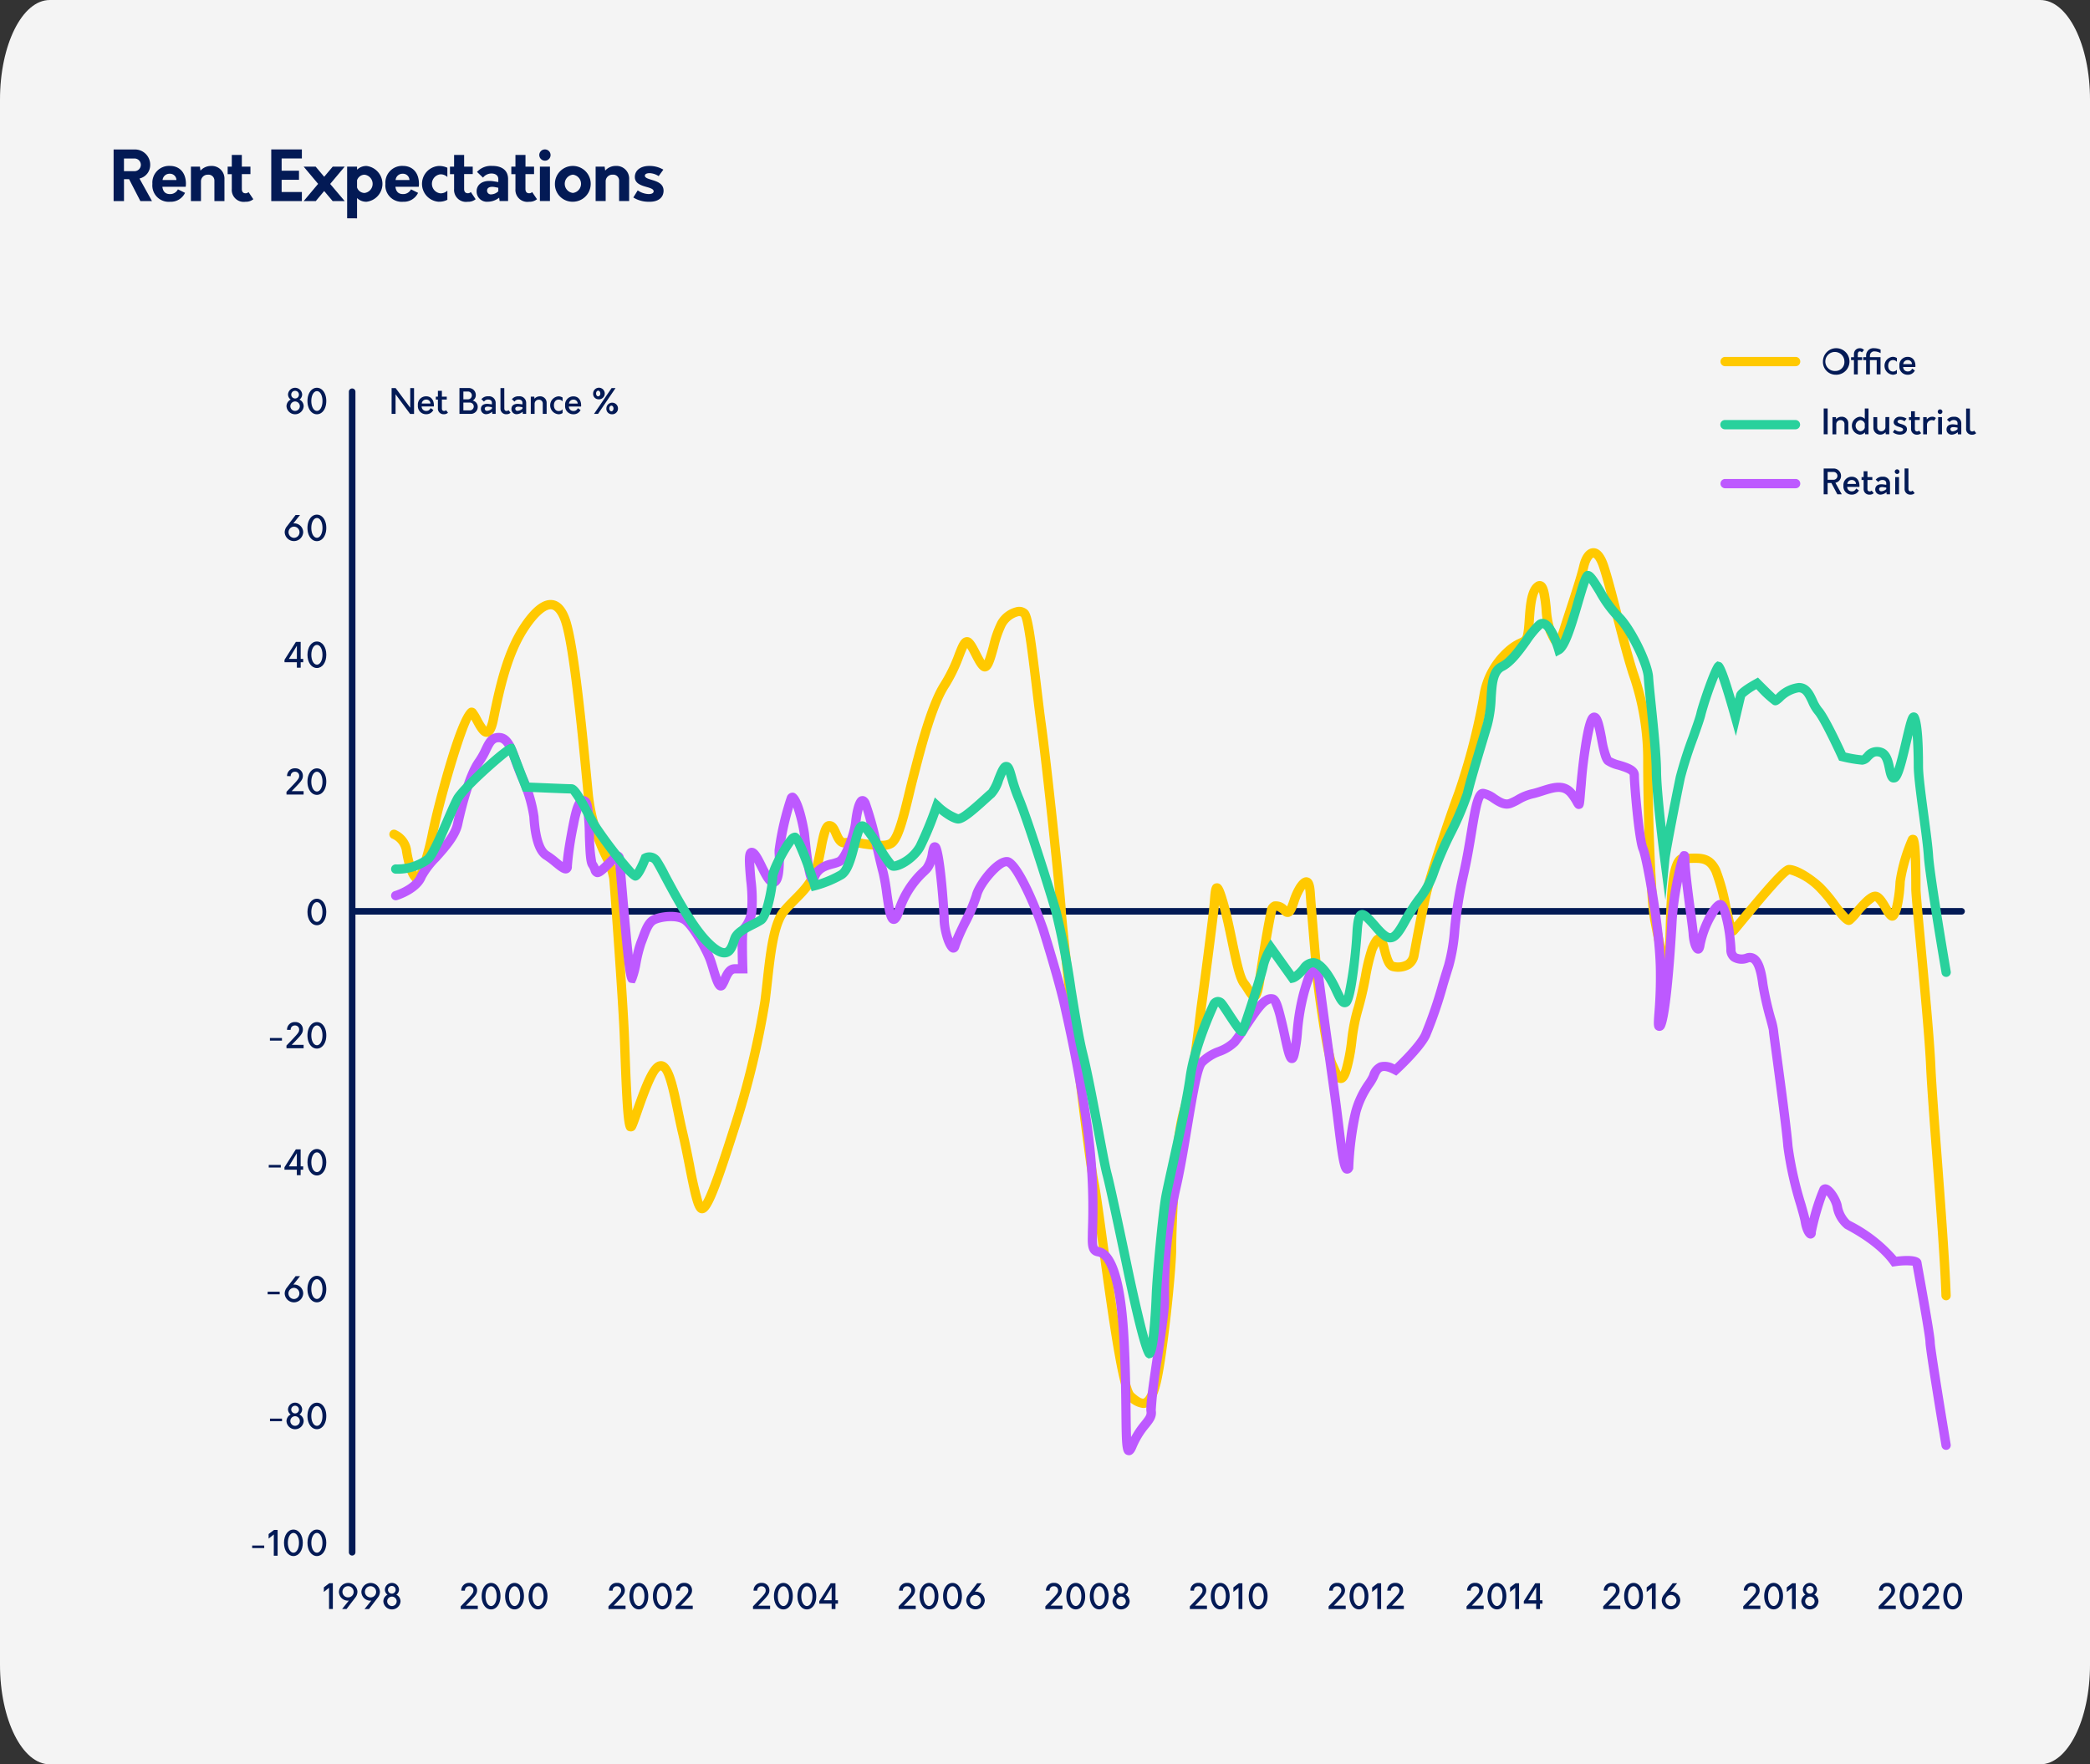 <svg xmlns="http://www.w3.org/2000/svg" width="343.153" height="289.677" viewBox="0 0 343.153 289.677">
  <rect x="0" y="0" width="343.153" height="289.677" fill="#333333" stroke="none"/>
  <g id="Group_687" data-name="Group 687" transform="translate(-290.997 -733)">
    <g id="Group_684" data-name="Group 684" transform="translate(290.997 733)">
      <path id="Path_1553" data-name="Path 1553" d="M8.179,0H334.974c4.517,0,8.18,7.323,8.18,16.356V273.321c0,9.033-3.662,16.356-8.18,16.356H8.179C3.662,289.677,0,282.354,0,273.321V16.356C0,7.323,3.662,0,8.179,0Z" transform="translate(0 0)" fill="#f4f4f4"/>
      <g id="Group_679" data-name="Group 679" transform="translate(18.647 24.536)">
        <path id="Path_1277" data-name="Path 1277" d="M374.81,480.464c1.378,0,2.26-.689,2.26-1.808s-.949-1.481-1.8-1.742c-.668-.215-1.267-.35-1.267-.735,0-.328.486-.452.962-.4a3.035,3.035,0,0,1,1.3.475l.769-1.062a4.477,4.477,0,0,0-2.318-.61c-1.424,0-2.362.734-2.362,1.818,0,1.063,1.039,1.38,1.91,1.629.634.181,1.177.339,1.177.724,0,.317-.4.476-.928.442a3.351,3.351,0,0,1-1.684-.6l-.724,1.164a4.709,4.709,0,0,0,2.7.7m-5.6-5.877a2.291,2.291,0,0,0-1.72.768l-.09-.655h-1.479v5.651h1.649v-3.278a1.1,1.1,0,0,1,1.154-1.051.958.958,0,0,1,1.052.961v3.369h1.649v-3.572a2.075,2.075,0,0,0-2.214-2.192m-7.024,4.432a1.51,1.51,0,0,1,0-3,1.51,1.51,0,0,1,0,3m0,1.445a2.939,2.939,0,1,0-2.95-2.939,2.886,2.886,0,0,0,2.95,2.939m-5.415-.113h1.649V474.7h-1.649Zm.824-6.625a.926.926,0,1,0-.926-.926.94.94,0,0,0,.926.926m-2.1,5.145a.632.632,0,0,1-.509.2c-.35,0-.588-.227-.588-.69v-2.454h1.413V474.7H354.4v-1.922h-1.649V474.7h-.678v1.231h.678v2.443A1.963,1.963,0,0,0,355,480.464a1.919,1.919,0,0,0,1.289-.418Zm-7.4-.227c0-.384.294-.781,1.391-.566l.453.091v.577a1.735,1.735,0,0,1-1.155.509.618.618,0,0,1-.69-.612m.883-4.057a3.081,3.081,0,0,0-2.532.982l.983.938a1.758,1.758,0,0,1,1.391-.678c.566,0,1.121.26,1.121.915v.486l-.8-.124c-1.82-.283-2.758.577-2.758,1.628a1.683,1.683,0,0,0,1.83,1.73,3.02,3.02,0,0,0,1.866-.666l.079.553h1.39v-3.6c0-1.5-1.084-2.168-2.565-2.168m-3.555,4.284a.632.632,0,0,1-.509.2c-.35,0-.588-.227-.588-.69v-2.454h1.413V474.7h-1.413v-1.922h-1.649V474.7H342v1.231h.678v2.443a1.963,1.963,0,0,0,2.248,2.091,1.919,1.919,0,0,0,1.289-.418Zm-5.25,1.593a2.8,2.8,0,0,0,1.4-.317v-1.5a1.575,1.575,0,0,1-1.142.442,1.571,1.571,0,0,1,0-3.122,1.6,1.6,0,0,1,1.142.441V474.88a3.171,3.171,0,0,0-1.4-.293,2.944,2.944,0,0,0,0,5.877m-5.935-4.6a1.056,1.056,0,0,1,1.108,1.03h-2.272a1.131,1.131,0,0,1,1.164-1.03m2.668,1.651c0-1.787-1.006-2.939-2.645-2.939a2.745,2.745,0,0,0-2.859,2.95,2.688,2.688,0,0,0,2.915,2.939A2.581,2.581,0,0,0,336.764,479l-1.164-.577a1.427,1.427,0,0,1-1.311.782c-.78,0-1.153-.453-1.244-1.2h3.832a3.63,3.63,0,0,0,.034-.485m-8.945,1.5a1.3,1.3,0,0,1-1.222-.905v-1.177a1.314,1.314,0,0,1,1.222-.916,1.51,1.51,0,0,1,0,3m.328-4.432a2.158,2.158,0,0,0-1.55.61v-.5h-1.626v8.477l1.626.011v-3.334a2.162,2.162,0,0,0,1.55.61,2.958,2.958,0,0,0,0-5.877m-3.578.113H322.75l-1.4,1.661-1.4-1.661H317.98l2.373,2.825-2.373,2.826h1.99l1.378-1.651,1.391,1.651h1.978l-2.385-2.814Zm-7.03-1.347v-1.479h-5.029v8.477h5.029v-1.491h-3.324v-2h2.849v-1.491h-2.849v-2.014Zm-8.761,5.518a.632.632,0,0,1-.509.2c-.35,0-.588-.227-.588-.69v-2.454h1.413V474.7h-1.413v-1.922h-1.649V474.7H305.5v1.231h.678v2.443a1.963,1.963,0,0,0,2.248,2.091,1.919,1.919,0,0,0,1.289-.418Zm-6.169-4.284a2.291,2.291,0,0,0-1.719.768l-.09-.655h-1.479v5.651h1.649v-3.278a1.1,1.1,0,0,1,1.154-1.051.959.959,0,0,1,1.052.961v3.369h1.649v-3.572a2.075,2.075,0,0,0-2.215-2.192m-6.777,1.276a1.056,1.056,0,0,1,1.108,1.03h-2.272a1.131,1.131,0,0,1,1.164-1.03m2.668,1.651c0-1.787-1.006-2.939-2.645-2.939a2.745,2.745,0,0,0-2.859,2.95,2.688,2.688,0,0,0,2.915,2.939A2.581,2.581,0,0,0,298.5,479l-1.164-.577a1.427,1.427,0,0,1-1.311.782c-.78,0-1.153-.453-1.244-1.2h3.832a3.635,3.635,0,0,0,.034-.485m-8.442-2.079h-1.73v-2.082h1.73a1.041,1.041,0,0,1,0,2.082m.815,1.208a2.27,2.27,0,0,0,1.762-2.238,2.5,2.5,0,0,0-2.508-2.531h-3.5v8.477h1.705v-3.6h.837l1.855,3.6h1.909Z" transform="translate(-286.768 -471.874)" fill="#031a55"/>
        <path id="Path_1278" data-name="Path 1278" d="M326.927,524.13c-.526,0-.922-.69-.922-1.622s.4-1.623.922-1.623.91.69.91,1.623-.39,1.622-.91,1.622m-.006.553c.893,0,1.542-.915,1.542-2.175s-.649-2.176-1.542-2.176-1.549.916-1.549,2.176.649,2.175,1.549,2.175m-3.584-.553a.781.781,0,0,1-.775-.8.778.778,0,0,1,1.555,0,.782.782,0,0,1-.78.8m.006-3.3a.631.631,0,1,1-.634.628.62.62,0,0,1,.634-.628m.718,1.437a1.033,1.033,0,0,0,.44-.853,1.164,1.164,0,0,0-2.322,0,1.033,1.033,0,0,0,.44.853,1.233,1.233,0,0,0-.689,1.108,1.414,1.414,0,0,0,2.82,0,1.231,1.231,0,0,0-.689-1.108" transform="translate(-293.537 -481.202)" fill="#031a55"/>
        <path id="Path_1279" data-name="Path 1279" d="M326.854,549.924c-.526,0-.921-.69-.921-1.622s.4-1.622.921-1.622.911.69.911,1.622-.39,1.622-.911,1.622m-.006.554c.894,0,1.543-.916,1.543-2.176s-.649-2.176-1.543-2.176-1.548.916-1.548,2.176.649,2.176,1.548,2.176m-3.736-.543a.92.92,0,0,1-.074-1.837.919.919,0,0,1,.074,1.837m1.487-.961a1.467,1.467,0,0,0-1.39-1.413c-.074,0-.159,0-.227.006l1.1-1.385h-.729l-1.437,1.882a1.544,1.544,0,0,0-.355.989,1.522,1.522,0,0,0,3.04-.079" transform="translate(-293.465 -486.167)" fill="#031a55"/>
        <path id="Path_1280" data-name="Path 1280" d="M326.848,575.72c-.526,0-.921-.69-.921-1.622s.4-1.623.921-1.623.911.689.911,1.623-.39,1.622-.911,1.622m-.006.553c.894,0,1.543-.915,1.543-2.175s-.649-2.177-1.543-2.177-1.548.916-1.548,2.177.649,2.175,1.548,2.175m-4.595-1.5,1.306-2.154v2.154Zm2.345,0h-.413v-2.792h-.785l-1.871,2.945v.4h2.029v.892h.627v-.892h.413Z" transform="translate(-293.458 -491.132)" fill="#031a55"/>
        <path id="Path_1281" data-name="Path 1281" d="M326.926,601.513c-.526,0-.921-.69-.921-1.623s.4-1.622.921-1.622.911.69.911,1.622-.39,1.623-.911,1.623m-.006.553c.894,0,1.543-.915,1.543-2.176s-.649-2.175-1.543-2.175-1.548.915-1.548,2.175.649,2.176,1.548,2.176m-4.99-.057h2.808v-.553h-1.961c1.521-1.561,1.86-1.889,1.843-2.567a1.2,1.2,0,0,0-1.265-1.181,1.246,1.246,0,0,0-1.334,1.277l.6.006a.665.665,0,0,1,.7-.724.653.653,0,0,1,.69.7c0,.43-.209.644-2.086,2.6Z" transform="translate(-293.537 -496.096)" fill="#031a55"/>
        <path id="Path_1282" data-name="Path 1282" d="M327.746,628.018c-.526,0-.921-.689-.921-1.623s.4-1.622.921-1.622.91.69.91,1.622-.39,1.623-.91,1.623m-.006.553c.893,0,1.543-.915,1.543-2.176s-.65-2.176-1.543-2.176-1.549.915-1.549,2.176.65,2.176,1.549,2.176" transform="translate(-294.357 -501.199)" fill="#031a55"/>
        <path id="Path_1283" data-name="Path 1283" d="M326.277,653.1c-.526,0-.921-.69-.921-1.622s.4-1.623.921-1.623.91.69.91,1.623-.39,1.622-.91,1.622m-.006.553c.893,0,1.543-.915,1.543-2.175s-.65-2.176-1.543-2.176-1.549.915-1.549,2.176.65,2.175,1.549,2.175m-4.991-.057h2.809v-.553h-1.961c1.521-1.56,1.86-1.889,1.843-2.567A1.2,1.2,0,0,0,322.7,649.3a1.246,1.246,0,0,0-1.334,1.277l.6.006a.665.665,0,0,1,.7-.724.653.653,0,0,1,.69.7c0,.43-.209.644-2.086,2.6Zm-2.724-1.255h1.978v-.429h-1.978Z" transform="translate(-292.887 -506.027)" fill="#031a55"/>
        <path id="Path_1284" data-name="Path 1284" d="M326.232,678.9c-.526,0-.921-.69-.921-1.623s.4-1.622.921-1.622.91.69.91,1.622-.39,1.623-.91,1.623m-.006.553c.893,0,1.543-.916,1.543-2.176s-.65-2.175-1.543-2.175-1.549.915-1.549,2.175.65,2.176,1.549,2.176m-4.6-1.5,1.306-2.154v2.154Zm2.346,0h-.413v-2.792h-.786l-1.871,2.944v.4h2.029v.893h.627V678.5h.413Zm-5.652.191H320.3v-.429h-1.978Z" transform="translate(-292.843 -510.993)" fill="#031a55"/>
        <path id="Path_1285" data-name="Path 1285" d="M326.187,704.692c-.526,0-.921-.69-.921-1.622s.4-1.623.921-1.623.91.69.91,1.623-.39,1.622-.91,1.622m-.006.553c.893,0,1.543-.915,1.543-2.175s-.65-2.176-1.543-2.176-1.549.915-1.549,2.176.65,2.175,1.549,2.175m-3.736-.542a.92.92,0,0,1-.073-1.838.92.92,0,0,1,.073,1.838m1.487-.961a1.467,1.467,0,0,0-1.391-1.413c-.074,0-.158,0-.226.006l1.1-1.385h-.729l-1.436,1.881a1.541,1.541,0,0,0-.356.99,1.522,1.522,0,0,0,3.041-.079m-5.839.191h1.978v-.429h-1.978Z" transform="translate(-292.798 -515.959)" fill="#031a55"/>
        <path id="Path_1286" data-name="Path 1286" d="M326.279,730.487c-.526,0-.921-.69-.921-1.623s.4-1.622.921-1.622.91.69.91,1.622-.39,1.623-.91,1.623m-.006.553c.893,0,1.543-.915,1.543-2.176s-.65-2.175-1.543-2.175-1.549.915-1.549,2.175.65,2.176,1.549,2.176m-3.584-.553a.781.781,0,0,1-.774-.8.777.777,0,0,1,1.554,0,.782.782,0,0,1-.78.8m.006-3.3a.631.631,0,1,1-.633.628.619.619,0,0,1,.633-.628m.718,1.436a1.03,1.03,0,0,0,.441-.854,1.164,1.164,0,0,0-2.323,0,1.03,1.03,0,0,0,.441.854,1.232,1.232,0,0,0-.69,1.108,1.414,1.414,0,0,0,2.821,0,1.232,1.232,0,0,0-.69-1.108m-4.843,1.1h1.978V729.3H318.57Z" transform="translate(-292.89 -520.924)" fill="#031a55"/>
        <path id="Path_1287" data-name="Path 1287" d="M325.583,756.281c-.526,0-.921-.69-.921-1.622s.4-1.622.921-1.622.91.69.91,1.622-.39,1.622-.91,1.622m-.006.554c.893,0,1.543-.916,1.543-2.176s-.65-2.176-1.543-2.176-1.549.916-1.549,2.176.65,2.176,1.549,2.176m-3.849-.554c-.526,0-.921-.69-.921-1.622s.4-1.622.921-1.622.91.69.91,1.622-.39,1.622-.91,1.622m-.006.554c.893,0,1.543-.916,1.543-2.176s-.65-2.176-1.543-2.176-1.549.916-1.549,2.176.65,2.176,1.549,2.176m-3.222-.057h.627v-4.239h-.577l-.9.678v.752l.854-.678Zm-3.549-1.255h1.978V755.1h-1.978Z" transform="translate(-292.193 -525.889)" fill="#031a55"/>
        <path id="Path_1288" data-name="Path 1288" d="M340.7,767.13a.781.781,0,0,1-.775-.8.778.778,0,0,1,1.555,0,.782.782,0,0,1-.78.8m.006-3.3a.631.631,0,0,1,0,1.261.631.631,0,1,1,0-1.261m.718,1.437a1.034,1.034,0,0,0,.44-.854,1.164,1.164,0,0,0-2.322,0,1.034,1.034,0,0,0,.44.854,1.231,1.231,0,0,0-.689,1.107,1.414,1.414,0,0,0,2.82,0,1.231,1.231,0,0,0-.689-1.107m-4.183.441a.92.92,0,1,1,.865-.956.9.9,0,0,1-.865.956m1.486-.956a1.522,1.522,0,0,0-3.04.079,1.467,1.467,0,0,0,1.39,1.413.61.61,0,0,0,.25-.023l-1.12,1.4h.729l1.442-1.881a1.57,1.57,0,0,0,.35-.99m-5.177.956a.92.92,0,1,1,.865-.956.9.9,0,0,1-.865.956m1.486-.956a1.522,1.522,0,0,0-3.04.079,1.467,1.467,0,0,0,1.39,1.413.61.61,0,0,0,.25-.023l-1.12,1.4h.729l1.442-1.881a1.57,1.57,0,0,0,.35-.99m-4.663,2.871H331v-4.239h-.576l-.9.678v.752l.854-.678Z" transform="translate(-294.998 -527.978)" fill="#031a55"/>
        <path id="Path_1289" data-name="Path 1289" d="M379.387,524.2c-.187,0-.346-.2-.346-.469s.158-.464.346-.464.345.2.345.464-.158.469-.345.469m.006.48a.954.954,0,1,0-.831-.949.89.89,0,0,0,.831.949m-2.176-2.939c-.187,0-.346-.2-.346-.464s.158-.47.346-.47.35.2.35.47a.421.421,0,0,1-.35.464m-.684,2.882h.656l2.877-4.239h-.65Zm.684-2.4a.954.954,0,1,0-.831-.943.889.889,0,0,0,.831.943m-4.065.057a.663.663,0,0,1,.7.651h-1.43a.706.706,0,0,1,.735-.651m1.26.955c0-.876-.452-1.492-1.272-1.492a1.341,1.341,0,0,0-1.356,1.475,1.326,1.326,0,0,0,1.356,1.464,1.263,1.263,0,0,0,1.181-.694l-.435-.306c-.232.363-.413.459-.724.459a.722.722,0,0,1-.763-.73h2a.917.917,0,0,0,.011-.175m-3.742,1.447a1.21,1.21,0,0,0,.7-.2v-.615a.859.859,0,0,1-.633.288c-.5,0-.791-.4-.791-.944s.288-.939.791-.939a.857.857,0,0,1,.633.288v-.621a1.22,1.22,0,0,0-.7-.2,1.476,1.476,0,0,0,0,2.939m-3.023-2.939a1.169,1.169,0,0,0-.893.389l-.034-.333h-.571v2.825h.627v-1.678a.667.667,0,0,1,.69-.651.616.616,0,0,1,.65.616v1.713h.633v-1.786a1.055,1.055,0,0,0-1.1-1.1m-4.047,2.041c0-.22.153-.413.8-.317l.374.056v.254a1.335,1.335,0,0,1-.792.351.342.342,0,0,1-.379-.345m.577-2.041a1.357,1.357,0,0,0-1.136.48l.43.391a.791.791,0,0,1,.678-.34c.333,0,.623.158.623.538v.255l-.47-.062c-.95-.13-1.339.3-1.339.813a.838.838,0,0,0,.87.864,1.59,1.59,0,0,0,.973-.406l.027.35h.554v-1.774a1.083,1.083,0,0,0-1.21-1.108m-2.029,2.939a.9.9,0,0,0,.673-.248l-.345-.424a.379.379,0,0,1-.311.136c-.232,0-.367-.136-.367-.424l-.006-3.335h-.627v3.335a.913.913,0,0,0,.983.96m-3.561-.9c0-.22.153-.413.8-.317l.374.056v.254a1.332,1.332,0,0,1-.792.351.342.342,0,0,1-.379-.345m.577-2.041a1.354,1.354,0,0,0-1.135.48l.429.391a.791.791,0,0,1,.678-.34c.333,0,.623.158.623.538v.255l-.47-.062c-.95-.13-1.339.3-1.339.813a.838.838,0,0,0,.87.864,1.587,1.587,0,0,0,.973-.406l.028.35h.553v-1.774a1.083,1.083,0,0,0-1.21-1.108m-3.03,2.312h-1.063v-1.284h1.063a.642.642,0,0,1,0,1.284m.329-2.459a.642.642,0,0,1-.634.644h-.757v-1.284h.757a.637.637,0,0,1,.634.64m.136.848a.993.993,0,0,0,.514-.91,1.138,1.138,0,0,0-1.21-1.147h-1.475v4.239h1.8a1.123,1.123,0,0,0,1.2-1.135,1.039,1.039,0,0,0-.824-1.046m-4.382,1.566a.379.379,0,0,1-.311.136c-.232,0-.367-.136-.367-.424v-1.442h.8v-.48h-.8v-.961H350.9v.961h-.345v.48h.345v1.442a.913.913,0,0,0,.983.96.9.9,0,0,0,.673-.248Zm-3.256-1.73a.663.663,0,0,1,.7.651h-1.43a.706.706,0,0,1,.735-.651m1.261.955c0-.876-.452-1.492-1.272-1.492a1.341,1.341,0,0,0-1.356,1.475,1.326,1.326,0,0,0,1.356,1.464,1.262,1.262,0,0,0,1.181-.694l-.435-.306c-.232.363-.413.459-.724.459a.722.722,0,0,1-.763-.73h2a.907.907,0,0,0,.011-.175m-3.883-2.848v3.227l-2.4-3.227H343.3v4.239h.649V521.4l2.392,3.227h.644v-4.239Z" transform="translate(-297.649 -481.202)" fill="#031a55"/>
        <path id="Path_1290" data-name="Path 1290" d="M370.054,767.129c-.526,0-.921-.69-.921-1.623s.4-1.622.921-1.622.911.69.911,1.622-.39,1.623-.911,1.623m-.006.553c.894,0,1.543-.915,1.543-2.176s-.649-2.175-1.543-2.175-1.548.915-1.548,2.175.649,2.176,1.548,2.176m-3.849-.553c-.526,0-.921-.69-.921-1.623s.4-1.622.921-1.622.911.69.911,1.622-.39,1.623-.911,1.623m-.006.553c.894,0,1.543-.915,1.543-2.176s-.649-2.175-1.543-2.175-1.548.915-1.548,2.175.649,2.176,1.548,2.176m-3.849-.553c-.526,0-.921-.69-.921-1.623s.4-1.622.921-1.622.911.69.911,1.622-.39,1.623-.911,1.623m-.006.553c.894,0,1.543-.915,1.543-2.176s-.649-2.175-1.543-2.175-1.548.915-1.548,2.175.649,2.176,1.548,2.176m-4.99-.057h2.809v-.553H358.2c1.521-1.561,1.86-1.889,1.843-2.567a1.2,1.2,0,0,0-1.265-1.181,1.246,1.246,0,0,0-1.334,1.277l.6.006a.665.665,0,0,1,.7-.724.653.653,0,0,1,.69.7c0,.43-.209.644-2.086,2.6Z" transform="translate(-300.354 -527.977)" fill="#031a55"/>
        <path id="Path_1291" data-name="Path 1291" d="M398.423,767.626h2.809v-.553H399.27c1.521-1.561,1.86-1.889,1.843-2.567a1.2,1.2,0,0,0-1.266-1.181,1.246,1.246,0,0,0-1.333,1.277l.6.006a.665.665,0,0,1,.7-.724.653.653,0,0,1,.69.7c0,.43-.209.644-2.086,2.6Zm-2.177-.5c-.526,0-.921-.69-.921-1.623s.4-1.622.921-1.622.911.69.911,1.622-.39,1.623-.911,1.623m-.006.553c.894,0,1.543-.915,1.543-2.176s-.649-2.175-1.543-2.175-1.548.915-1.548,2.175.649,2.176,1.548,2.176m-3.849-.553c-.526,0-.921-.69-.921-1.623s.4-1.622.921-1.622.911.69.911,1.622-.39,1.623-.911,1.623m-.006.553c.894,0,1.543-.915,1.543-2.176s-.649-2.175-1.543-2.175-1.548.915-1.548,2.175.649,2.176,1.548,2.176m-4.99-.057H390.2v-.553h-1.961c1.521-1.561,1.86-1.889,1.843-2.567a1.2,1.2,0,0,0-1.265-1.181,1.246,1.246,0,0,0-1.334,1.277l.6.006a.665.665,0,0,1,.7-.724.653.653,0,0,1,.69.7c0,.43-.209.644-2.086,2.6Z" transform="translate(-306.138 -527.977)" fill="#031a55"/>
        <path id="Path_1292" data-name="Path 1292" d="M428.387,766.18l1.306-2.154v2.154Zm2.345,0h-.413v-2.792h-.785l-1.871,2.945v.4h2.029v.893h.627v-.893h.413Zm-5.1.95c-.526,0-.921-.69-.921-1.623s.4-1.622.921-1.622.911.69.911,1.622-.39,1.623-.911,1.623m-.006.553c.894,0,1.543-.915,1.543-2.176s-.649-2.175-1.543-2.175-1.548.915-1.548,2.175.649,2.176,1.548,2.176m-3.849-.553c-.526,0-.921-.69-.921-1.623s.4-1.622.921-1.622.911.69.911,1.622-.39,1.623-.911,1.623m-.006.553c.894,0,1.543-.915,1.543-2.176s-.649-2.175-1.543-2.175-1.548.915-1.548,2.175.649,2.176,1.548,2.176m-4.99-.057h2.809v-.553h-1.961c1.521-1.561,1.86-1.889,1.843-2.567a1.2,1.2,0,0,0-1.265-1.181,1.246,1.246,0,0,0-1.334,1.277l.6.006a.665.665,0,0,1,.7-.724.653.653,0,0,1,.69.7c0,.43-.209.644-2.086,2.6Z" transform="translate(-311.794 -527.977)" fill="#031a55"/>
        <path id="Path_1293" data-name="Path 1293" d="M459.045,767.141a.92.92,0,0,1-.074-1.838.92.92,0,0,1,.074,1.838m1.487-.962a1.466,1.466,0,0,0-1.391-1.412c-.074,0-.158,0-.226.006l1.1-1.385h-.729l-1.437,1.881a1.543,1.543,0,0,0-.355.989,1.522,1.522,0,0,0,3.04-.079m-5.291.95c-.526,0-.921-.69-.921-1.623s.4-1.622.921-1.622.911.69.911,1.622-.39,1.623-.911,1.623m-.006.553c.894,0,1.543-.915,1.543-2.176s-.649-2.175-1.543-2.175-1.548.915-1.548,2.175.649,2.176,1.548,2.176m-3.849-.553c-.526,0-.921-.69-.921-1.623s.4-1.622.921-1.622.911.69.911,1.622-.39,1.623-.911,1.623m-.006.553c.894,0,1.543-.915,1.543-2.176s-.649-2.175-1.543-2.175-1.548.915-1.548,2.175.649,2.176,1.548,2.176m-4.99-.057H449.2v-.553h-1.961c1.521-1.561,1.86-1.889,1.843-2.567a1.2,1.2,0,0,0-1.265-1.181,1.246,1.246,0,0,0-1.334,1.277l.6.006a.665.665,0,0,1,.7-.724.653.653,0,0,1,.69.7c0,.43-.209.644-2.086,2.6Z" transform="translate(-317.494 -527.977)" fill="#031a55"/>
        <path id="Path_1294" data-name="Path 1294" d="M488.657,767.129a.781.781,0,0,1-.774-.8.778.778,0,0,1,1.555,0,.782.782,0,0,1-.781.8m.006-3.3a.631.631,0,1,1-.633.628.619.619,0,0,1,.633-.628m.719,1.437a1.034,1.034,0,0,0,.44-.854,1.164,1.164,0,0,0-2.322,0,1.034,1.034,0,0,0,.44.854,1.229,1.229,0,0,0-.689,1.107,1.414,1.414,0,0,0,2.82,0,1.231,1.231,0,0,0-.689-1.107m-4.3,1.86c-.526,0-.921-.69-.921-1.623s.4-1.622.921-1.622.911.69.911,1.622-.39,1.623-.911,1.623m-.006.553c.894,0,1.543-.915,1.543-2.176s-.649-2.175-1.543-2.175-1.548.915-1.548,2.175.649,2.176,1.548,2.176m-3.849-.553c-.526,0-.921-.69-.921-1.623s.4-1.622.921-1.622.911.69.911,1.622-.39,1.623-.911,1.623m-.006.553c.894,0,1.543-.915,1.543-2.176s-.649-2.175-1.543-2.175-1.548.915-1.548,2.175.649,2.176,1.548,2.176m-4.99-.057h2.808v-.553h-1.961c1.521-1.561,1.86-1.889,1.843-2.567a1.2,1.2,0,0,0-1.265-1.181,1.246,1.246,0,0,0-1.334,1.277l.6.006a.665.665,0,0,1,.7-.724.653.653,0,0,1,.69.7c0,.43-.209.644-2.086,2.6Z" transform="translate(-323.239 -527.977)" fill="#031a55"/>
        <path id="Path_1295" data-name="Path 1295" d="M516.828,767.129c-.526,0-.921-.69-.921-1.623s.4-1.622.921-1.622.911.69.911,1.622-.39,1.623-.911,1.623m-.006.553c.894,0,1.543-.915,1.543-2.176s-.649-2.175-1.543-2.175-1.548.915-1.548,2.175.649,2.176,1.548,2.176m-3.221-.057h.627v-4.239h-.576l-.9.678v.752l.853-.678Zm-3-.5c-.526,0-.921-.69-.921-1.623s.4-1.622.921-1.622.911.69.911,1.622-.39,1.623-.911,1.623m-.006.553c.894,0,1.543-.915,1.543-2.176s-.649-2.175-1.543-2.175-1.548.915-1.548,2.175.649,2.176,1.548,2.176m-4.99-.057h2.808v-.553H506.45c1.521-1.561,1.86-1.889,1.843-2.567a1.2,1.2,0,0,0-1.265-1.181,1.246,1.246,0,0,0-1.334,1.277l.6.006a.665.665,0,0,1,.7-.724.653.653,0,0,1,.69.7c0,.43-.209.644-2.086,2.6Z" transform="translate(-328.892 -527.977)" fill="#031a55"/>
        <path id="Path_1296" data-name="Path 1296" d="M543.363,767.626h2.808v-.553H544.21c1.521-1.561,1.86-1.889,1.843-2.567a1.2,1.2,0,0,0-1.266-1.181,1.246,1.246,0,0,0-1.333,1.277l.6.006a.665.665,0,0,1,.7-.724.653.653,0,0,1,.69.7c0,.43-.209.644-2.086,2.6Zm-1.549,0h.627v-4.239h-.576l-.9.678v.752l.854-.678Zm-3-.5c-.526,0-.921-.69-.921-1.623s.4-1.622.921-1.622.911.69.911,1.622-.39,1.623-.911,1.623m-.006.553c.894,0,1.543-.915,1.543-2.176s-.649-2.175-1.543-2.175-1.548.915-1.548,2.175.649,2.176,1.548,2.176m-4.99-.057h2.809v-.553h-1.961c1.521-1.561,1.86-1.889,1.843-2.567a1.2,1.2,0,0,0-1.265-1.181,1.246,1.246,0,0,0-1.334,1.277l.6.006a.665.665,0,0,1,.7-.724.653.653,0,0,1,.69.7c0,.43-.209.644-2.086,2.6Z" transform="translate(-334.323 -527.977)" fill="#031a55"/>
        <path id="Path_1297" data-name="Path 1297" d="M571.988,766.18l1.306-2.154v2.154Zm2.345,0h-.413v-2.792h-.785l-1.871,2.945v.4h2.029v.893h.627v-.893h.413Zm-4.476,1.446h.627v-4.239h-.576l-.9.678v.752l.854-.678Zm-3-.5c-.526,0-.921-.69-.921-1.623s.4-1.622.921-1.622.911.69.911,1.622-.39,1.623-.911,1.623m0,.553c.893,0,1.542-.915,1.542-2.176s-.649-2.175-1.542-2.175-1.549.915-1.549,2.175.649,2.176,1.549,2.176m-4.991-.057h2.808v-.553h-1.961c1.521-1.561,1.86-1.889,1.843-2.567a1.2,1.2,0,0,0-1.265-1.181,1.246,1.246,0,0,0-1.334,1.277l.6.006a.665.665,0,0,1,.7-.724.653.653,0,0,1,.69.7c0,.43-.209.644-2.086,2.6Z" transform="translate(-339.721 -527.977)" fill="#031a55"/>
        <path id="Path_1298" data-name="Path 1298" d="M600.812,767.141a.92.92,0,0,1-.073-1.838.92.92,0,0,1,.073,1.838m1.487-.962a1.466,1.466,0,0,0-1.391-1.412c-.073,0-.158,0-.226.006l1.1-1.385h-.729l-1.437,1.881a1.541,1.541,0,0,0-.355.989,1.522,1.522,0,0,0,3.04-.079m-4.662,1.447h.627v-4.239h-.576l-.9.678v.752l.854-.678Zm-3-.5c-.526,0-.921-.69-.921-1.623s.4-1.622.921-1.622.911.69.911,1.622-.39,1.623-.911,1.623m0,.553c.893,0,1.542-.915,1.542-2.176s-.649-2.175-1.542-2.175-1.549.915-1.549,2.175.649,2.176,1.549,2.176m-4.991-.057h2.809v-.553h-1.961c1.521-1.561,1.86-1.889,1.843-2.567a1.2,1.2,0,0,0-1.265-1.181,1.246,1.246,0,0,0-1.334,1.277l.6.006a.665.665,0,0,1,.7-.724.653.653,0,0,1,.69.7c0,.43-.209.644-2.086,2.6Z" transform="translate(-345.069 -527.977)" fill="#031a55"/>
        <path id="Path_1299" data-name="Path 1299" d="M629.066,767.129a.781.781,0,0,1-.774-.8.778.778,0,0,1,1.555,0,.782.782,0,0,1-.781.8m.006-3.3a.631.631,0,1,1-.633.628.619.619,0,0,1,.633-.628m.719,1.437a1.034,1.034,0,0,0,.44-.854,1.164,1.164,0,0,0-2.322,0,1.033,1.033,0,0,0,.44.854,1.229,1.229,0,0,0-.689,1.107,1.414,1.414,0,0,0,2.82,0,1.231,1.231,0,0,0-.689-1.107m-3.669,2.356h.627v-4.239h-.576l-.9.678v.752l.854-.678Zm-3-.5c-.526,0-.921-.69-.921-1.623s.4-1.622.921-1.622.911.69.911,1.622-.39,1.623-.911,1.623m-.006.553c.894,0,1.543-.915,1.543-2.176s-.649-2.175-1.543-2.175-1.548.915-1.548,2.175.649,2.176,1.548,2.176m-4.99-.057h2.808v-.553h-1.961c1.521-1.561,1.86-1.889,1.843-2.567a1.2,1.2,0,0,0-1.265-1.181,1.246,1.246,0,0,0-1.334,1.277l.6.006a.665.665,0,0,1,.7-.724.653.653,0,0,1,.69.7c0,.43-.209.644-2.086,2.6Z" transform="translate(-350.552 -527.977)" fill="#031a55"/>
        <path id="Path_1300" data-name="Path 1300" d="M657.827,767.129c-.526,0-.921-.69-.921-1.623s.4-1.622.921-1.622.911.69.911,1.622-.39,1.623-.911,1.623m-.006.553c.894,0,1.543-.915,1.543-2.176s-.649-2.175-1.543-2.175-1.548.915-1.548,2.175.649,2.176,1.548,2.176m-4.99-.057h2.809v-.553h-1.961c1.521-1.561,1.86-1.889,1.843-2.567a1.2,1.2,0,0,0-1.266-1.181,1.246,1.246,0,0,0-1.333,1.277l.6.006a.665.665,0,0,1,.7-.724.653.653,0,0,1,.69.7c0,.43-.209.644-2.086,2.6Zm-2.177-.5c-.526,0-.921-.69-.921-1.623s.4-1.622.921-1.622.911.69.911,1.622-.39,1.623-.911,1.623m0,.553c.893,0,1.542-.915,1.542-2.176s-.649-2.175-1.542-2.175-1.549.915-1.549,2.175.649,2.176,1.549,2.176m-4.991-.057h2.808v-.553H646.5c1.521-1.561,1.86-1.889,1.843-2.567a1.2,1.2,0,0,0-1.265-1.181,1.246,1.246,0,0,0-1.334,1.277l.6.006a.665.665,0,0,1,.7-.724.653.653,0,0,1,.69.7c0,.43-.209.644-2.086,2.6Z" transform="translate(-355.852 -527.977)" fill="#031a55"/>
        <path id="Path_1301" data-name="Path 1301" d="M335.15,712.083a.539.539,0,0,1-.539-.539V520.982a.539.539,0,0,1,1.077,0v84.791H599.42a.539.539,0,0,1,0,1.077H335.688V711.544A.539.539,0,0,1,335.15,712.083Z" transform="translate(-295.977 -481.223)" fill="#031a55"/>
        <path id="Path_1302" data-name="Path 1302" d="M466.6,694.116a4.2,4.2,0,0,1-2.551-1.359c-1.279-1.163-2.561-9.138-4.783-25.465-.627-4.6-1.167-8.577-1.489-10.132-.989-4.779-5.174-41.065-5.362-44.548-.166-3.082-2.4-24.29-3.27-30.532-.248-1.781-.5-3.927-.775-6.2-.549-4.6-1.3-10.895-1.809-11.7a.609.609,0,0,0-.426-.06A3.365,3.365,0,0,0,444,565.81a17.356,17.356,0,0,0-1.188,3.464c-.623,2.252-.982,3.444-1.72,3.8-1.115.547-1.848-.876-2.623-2.379-.2-.4-.506-.983-.745-1.352-.185.368-.416.958-.613,1.462a26.715,26.715,0,0,1-2.44,5.028c-2.007,3.088-3.774,9.923-4.831,14.006l-.245.95c-.219.838-.438,1.747-.66,2.669-1.061,4.407-1.845,7.373-3.026,8.406-1.109.969-3.27.662-5.36.366a10.445,10.445,0,0,0-2.567-.195c-1.506.332-2.119-1.084-2.488-1.931a7.152,7.152,0,0,0-.311-.653,18.443,18.443,0,0,0-.689,2.837c-.166.841-.352,1.794-.592,2.8-.675,2.831-2.334,4.5-3.937,6.113-.585.588-1.189,1.2-1.739,1.854-1.529,1.833-2.078,6.8-2.562,11.185-.12,1.093-.24,2.171-.372,3.191a141.74,141.74,0,0,1-5.2,21.353c-3.5,11-4.529,13.055-5.663,13.338a.985.985,0,0,1-.77-.131c-.824-.523-1.256-2.39-2.28-7.591-.346-1.757-.7-3.573-1.085-5.178-.288-1.212-.549-2.472-.8-3.69-.538-2.607-1.353-6.546-2.082-6.839-.841.334-2.522,5.17-3.154,6.991-.392,1.13-.7,2.023-.925,2.468a.887.887,0,0,1-.988.538c-.861-.186-1.093-.237-1.56-12.807-.044-1.212-.087-2.355-.13-3.337-.245-5.6-1.464-22.484-1.7-25.319a11.638,11.638,0,0,0-1.168-3.28,31.088,31.088,0,0,1-3.048-10.6l-.146-1.524c-.754-7.893-2.159-22.587-3.521-26.669-.442-1.324-1.013-2.095-1.611-2.171-.923-.116-2.406,1.218-3.933,3.578-2.565,3.963-3.79,9.355-4.827,14.539-.26,1.3-.664,2.657-1.679,2.812-1.084.171-1.751-1.066-2.46-2.368-.084-.154-.17-.312-.253-.459-1.141,2.205-3.478,10.034-4.745,15.1-.267,1.07-.535,2.248-.8,3.427-.755,3.329-1.468,6.474-2.265,7.668a1.213,1.213,0,0,1-1.3.623c-1.472-.333-2.138-4.2-2.307-5.38a2.741,2.741,0,0,0-1.519-1.874.764.764,0,1,1,.6-1.4,4.254,4.254,0,0,1,2.427,3.062A15.441,15.441,0,0,0,347.4,606.1a44.249,44.249,0,0,0,1.869-6.821c.27-1.19.54-2.38.81-3.459.953-3.809,4.206-16.268,6.069-16.674a.935.935,0,0,1,.942.346,9.72,9.72,0,0,1,.808,1.327,11.246,11.246,0,0,0,.879,1.439,6.313,6.313,0,0,0,.423-1.452c1.064-5.328,2.331-10.88,5.041-15.07,1.964-3.034,3.786-4.474,5.407-4.263,1.247.158,2.212,1.235,2.867,3.2,1.416,4.247,2.778,18.5,3.593,27.007l.146,1.522a29.754,29.754,0,0,0,2.918,10.121,12.424,12.424,0,0,1,1.3,3.781c.237,2.841,1.46,19.766,1.7,25.381.043.984.086,2.13.131,3.346.1,2.806.258,6.922.467,9.466l.039-.109c1.825-5.252,2.951-7.788,4.415-8,2.009-.288,2.759,3.2,3.76,8.036.25,1.208.508,2.456.791,3.646.388,1.634.749,3.465,1.1,5.236a57.325,57.325,0,0,0,1.415,6.157c1.136-1.868,3.346-8.8,4.346-11.941a140.2,140.2,0,0,0,5.137-21.085c.13-1.011.249-2.079.367-3.163.533-4.823,1.084-9.81,2.909-12,.591-.71,1.219-1.341,1.827-1.953,1.522-1.53,2.96-2.976,3.534-5.389.233-.977.417-1.915.579-2.742.528-2.689.879-4.46,2.36-4.217.852.142,1.217.979,1.538,1.717.376.863.553,1.1.757,1.051a10.123,10.123,0,0,1,3.112.174c1.418.2,3.559.505,4.141,0,.9-.791,1.815-4.575,2.546-7.615.225-.932.446-1.85.667-2.7l.245-.946c1.08-4.173,2.886-11.159,5.028-14.455a25.463,25.463,0,0,0,2.3-4.751c.616-1.578.988-2.531,1.831-2.678.978-.171,1.53.918,2.306,2.423.2.395.5.971.742,1.35.251-.6.553-1.7.77-2.482a17.718,17.718,0,0,1,1.35-3.844,4.851,4.851,0,0,1,3.258-2.414,2.027,2.027,0,0,1,1.731.543c.692.692,1.135,3.591,2.205,12.547.27,2.265.526,4.4.771,6.171.89,6.416,3.11,27.435,3.283,30.659.187,3.467,4.349,39.569,5.333,44.321.333,1.606.877,5.6,1.506,10.235,1.106,8.128,3.165,23.255,4.308,24.551.967.879,1.407,1,1.6.94.149-.044.682-.367,1.277-2.648,1.019-3.905,2.563-18.51,2.563-22.057,0-3.487.5-17.487,2.1-22.815,1.232-4.111,2.062-10.956,2.558-15.046.118-.973.216-1.777.293-2.333.412-2.946,1.607-12.217,1.95-15.2.066-.573.113-1.152.155-1.677.153-1.876.222-2.732,1.072-2.82s1.181.777,1.817,2.922c.569,1.922,1.042,4.2,1.5,6.4.6,2.876,1.214,5.849,1.822,6.631a12.591,12.591,0,0,1,.712,1.053c.06.1.13.207.2.316a16.05,16.05,0,0,0,.316-1.7c.673-4.715,1.547-9.694,1.911-11.214a1.751,1.751,0,0,1,1.114-1.425,2.493,2.493,0,0,1,2.212.81c.131-.284.282-.714.4-1.057a10.649,10.649,0,0,1,1.127-2.49c.3-.434,1-1.448,1.911-1.2s1.056,1.472,1.131,2.6c.128,1.931.887,11.027,1.143,13.708.29,3.054,1.689,12.563,2.347,13.991.09.194.178.393.265.59.133.3.309.7.465,1,.044-.1.092-.223.145-.374a28.388,28.388,0,0,0,.925-4.812,31.151,31.151,0,0,1,.979-5.094c.43-1.288.879-3.5,1.277-5.458a31.6,31.6,0,0,1,1.168-4.787c.558-1.229.953-1.98,1.714-2.041a1.226,1.226,0,0,1,1.141.662,6.03,6.03,0,0,1,.592,1.685c.159.607.531,2.03.859,2.194a2.573,2.573,0,0,0,1.857-.223,1.558,1.558,0,0,0,.646-1.084l.15-.8c.467-2.511,1.337-7.186,2.021-9.919.748-3,3.611-11.642,5.2-15.906A104.843,104.843,0,0,0,521.82,577.1a13.182,13.182,0,0,1,4.407-7.941,8.617,8.617,0,0,1,2.133-1.366c.548-.255.569-.265.71-1.109.089-.53.141-1.265.195-2.045.168-2.383.359-5.084,1.74-6.045a1.164,1.164,0,0,1,1.189-.148c.9.413,1.1,1.867,1.368,4.4a13.638,13.638,0,0,0,.567,3.274c.114.229.22.455.32.668.056.12.119.254.181.383.089-.219.2-.521.331-.939.305-.967.67-2.085,1.047-3.237.87-2.661,1.856-5.676,2.213-7.225.395-1.716,1.239-2.77,2.259-2.818s1.86.876,2.484,2.749c.635,1.9,1.4,4.889,2.215,8.051.754,2.934,1.534,5.967,2.276,8.413l.3.979a44.1,44.1,0,0,1,2.494,15.05c0,7.966.458,22.282,1.148,25.706.091.454.186.942.284,1.443.171.876.4,2.039.626,3.06.044-.866.073-1.911.1-3.041.207-7.391.52-12.236,2.906-12.236.365,0,.709-.009,1.033-.018,2-.055,3.716-.1,4.975,2.418a33.3,33.3,0,0,1,1.7,6.114c.208.94.447,2.027.648,2.773.212-.254.454-.548.7-.847,6.127-7.417,7.459-8.614,8.284-8.614,1.486,0,3.912,1.6,5.536,3.089a24.257,24.257,0,0,1,2.527,3,22.253,22.253,0,0,0,1.7,2.08c.2-.217.472-.53.72-.818,1.3-1.507,2.364-2.678,3.328-2.919,1.223-.306,2.013,1.037,2.709,2.222.1.166.216.368.331.552a22.617,22.617,0,0,0,.642-4.467,28.045,28.045,0,0,1,2.106-7.27.862.862,0,0,1,.974-.383c.644.195,1.032.312,1.032,8.87,0,.636.358,4.469.771,8.908.659,7.088,1.48,15.909,1.663,20.117.13,2.983.558,8.658,1.01,14.666.618,8.187,1.317,17.467,1.509,23.051a.763.763,0,0,1-.737.789.787.787,0,0,1-.789-.736c-.191-5.552-.889-14.816-1.506-22.989-.473-6.282-.881-11.706-1.013-14.714-.181-4.172-1.035-13.344-1.659-20.042-.495-5.329-.776-8.375-.776-9.05,0-2.431-.037-4.1-.087-5.246a26.466,26.466,0,0,0-.972,4.029c0,.056-.2,5.734-1.676,6.336-.946.387-1.554-.648-2.141-1.648a6.005,6.005,0,0,0-1.072-1.5,11.321,11.321,0,0,0-2.49,2.417,9.628,9.628,0,0,1-1.223,1.3c-1.007.748-1.97-.524-3.571-2.629a23.782,23.782,0,0,0-2.342-2.8,10.569,10.569,0,0,0-4.4-2.683c-1.072.623-5.514,6-7.209,8.054-.885,1.071-1.317,1.593-1.481,1.758a.842.842,0,0,1-.845.222c-.682-.2-.88-.87-1.691-4.549a33.675,33.675,0,0,0-1.578-5.76c-.824-1.65-1.626-1.626-3.568-1.575-.337.009-.694.019-1.074.019-1.091.436-1.3,7.931-1.379,10.752a46.7,46.7,0,0,1-.281,4.994c-.092.554-.265,1.587-1.126,1.6h-.019c-.993,0-1.311-1.143-2.329-6.361-.1-.5-.193-.983-.283-1.433-.762-3.782-1.178-19.165-1.178-26.008a42.319,42.319,0,0,0-2.428-14.6l-.3-.982c-.752-2.477-1.536-5.527-2.3-8.476-.805-3.134-1.566-6.1-2.184-7.947-.519-1.559-.964-1.706-.968-1.707-.136.027-.585.535-.839,1.637-.372,1.615-1.327,4.533-2.249,7.356-.375,1.147-.739,2.259-1.043,3.223-.489,1.548-.906,2.4-1.706,2.45s-1.2-.761-1.646-1.707c-.094-.2-.194-.414-.3-.631a13.234,13.234,0,0,1-.719-3.8,22.108,22.108,0,0,0-.426-2.872c-.567.89-.721,3.09-.828,4.61-.057.816-.112,1.588-.212,2.188-.246,1.482-.668,1.822-1.571,2.242a7.068,7.068,0,0,0-1.793,1.146,11.883,11.883,0,0,0-3.871,6.893,107.085,107.085,0,0,1-4.184,16.271c-1.577,4.23-4.412,12.789-5.151,15.743-.673,2.688-1.537,7.333-2,9.828l-.149.806a3.087,3.087,0,0,1-1.3,2.076,4.1,4.1,0,0,1-3.044.436c-1.2-.267-1.621-1.875-1.993-3.294-.066-.253-.145-.559-.222-.806-.145.279-.289.6-.357.747a34.46,34.46,0,0,0-1.062,4.459,56.186,56.186,0,0,1-1.325,5.636,30.423,30.423,0,0,0-.914,4.822,29.319,29.319,0,0,1-1,5.105c-.29.828-.7,1.68-1.514,1.712-.979.026-1.4-1.009-1.934-2.221-.084-.19-.168-.381-.254-.568-.851-1.848-2.263-12.19-2.482-14.486-.256-2.688-1.017-11.813-1.146-13.751-.026-.387-.059-.667-.092-.869-.052.067-.108.144-.171.235a9.56,9.56,0,0,0-.943,2.13c-.4,1.142-.722,2.043-1.492,2.237a1.2,1.2,0,0,1-1.122-.332,3.082,3.082,0,0,0-.967-.687,1.252,1.252,0,0,0-.1.3c-.355,1.487-1.216,6.4-1.885,11.076-.346,2.426-.707,3.257-1.482,3.421-.812.174-1.316-.611-1.84-1.443-.2-.318-.405-.647-.623-.927-.786-1.012-1.315-3.417-2.112-7.259-.437-2.1-.887-4.278-1.417-6.1-.031.373-.068.761-.112,1.146-.344,2.986-1.542,12.279-1.955,15.232-.078.549-.174,1.344-.289,2.305-.5,4.138-1.341,11.064-2.613,15.3-1.528,5.094-2.037,19.077-2.037,22.377,0,3.7-1.546,18.354-2.612,22.443-.6,2.306-1.3,3.421-2.32,3.725A1.815,1.815,0,0,1,466.6,694.116Zm106.227-87.662Z" transform="translate(-297.574 -487.482)" fill="#ffc900"/>
        <path id="Path_1303" data-name="Path 1303" d="M464.362,708.3a.974.974,0,0,1-.183-.018c-1-.2-1.011-1.252-1.076-7.106-.034-3.047-.081-7.22-.333-11.893-.658-12.242-2.884-13.524-3.55-13.626-1.689-.256-1.658-1.953-1.635-3.192,0-.168.006-.338.006-.507,0-.193.009-.5.021-.9a95.894,95.894,0,0,0-.879-16.747c-1.277-8.875-2.755-15.516-3.551-19.084l-.088-.4c-.918-4.133-3.09-11.138-3.517-12.5-1.244-3.985-4.253-10.313-5.305-10.715-.838-.112-3.813,3.165-4.213,4.977a29.064,29.064,0,0,1-1.972,4.667,29.016,29.016,0,0,0-1.566,3.578c-.252,1-.981.965-1.121.947-1.388-.17-2.15-4.091-2.15-5.36,0-1.646-.412-6.354-.808-9.219a3.784,3.784,0,0,1-.833,1.424c-.128.127-.262.256-.4.392a14.126,14.126,0,0,0-3.937,6.246c-.238.665-.675,1.91-1.646,1.8-1.072-.11-1.324-1.583-1.793-4.907a32.91,32.91,0,0,0-.566-3.29c-.266-.995-.6-2.426-.946-3.941-.544-2.358-1.2-5.2-1.682-6.63a15.394,15.394,0,0,0-.392,2.214c-.166,1.508-1.521,6.274-3.186,7.041a7.6,7.6,0,0,1-1.171.388c-1.055.29-2.05.564-2.481,1.718-.3.807-.808.866-1.085.835-.85-.106-1.212-.728-1.932-7.3-.042-.386-.077-.7-.1-.909a26.349,26.349,0,0,0-1.079-4.352,48.833,48.833,0,0,0-1.522,7.006l0,.452c.037,2.659-.09,4.46-.84,5.22a1.257,1.257,0,0,1-.909.392c-1.088,0-1.792-1.411-2.607-3.043-.15-.3-.333-.666-.512-1,.025.823.12,1.92.2,2.818a25.449,25.449,0,0,1,.14,5.353,6.085,6.085,0,0,1-1.159,2.89,1.286,1.286,0,0,0-.316.619c-.1.711-.051,3.846.008,5.779l.023.787h-2.055c-.378,0-.631.51-.972,1.289a6.714,6.714,0,0,1-.524,1.031.976.976,0,0,1-.975.475c-.829-.123-1.182-1.172-1.839-3.341-.159-.525-.313-1.034-.458-1.434-.584-1.6-2.583-5.121-3.761-6.1-.995-.829-3.568-.507-4.476-.031-.581.3-.989,1.411-1.385,2.48-.108.292-.216.585-.329.87a22.743,22.743,0,0,0-.779,3.091,15.442,15.442,0,0,1-.719,2.76l-.251.528-.611-.073c-.816-.149-.942-.172-2.367-16.983-.09-1.059-.168-1.978-.221-2.575l-.222.221c-.308.309-.668.668-1.085,1.047-.64.582-1.218,1.053-1.845.908a1.345,1.345,0,0,1-.887-.974,2.893,2.893,0,0,0-.324-.648c-.433-.606-.519-1.978-.628-5.2a36.826,36.826,0,0,0-.331-4.667,17.426,17.426,0,0,0-.774,2.926,52.343,52.343,0,0,0-1.019,6.8,1.093,1.093,0,0,1-.587,1.083c-.728.346-1.449-.243-2.543-1.134a13.515,13.515,0,0,0-1.425-1.068c-1.4-.841-2.2-3.128-2.438-6.99a23.628,23.628,0,0,0-1.944-6.342c-.184-.451-.36-.883-.518-1.286-.167-.43-.325-.879-.481-1.326-.568-1.626-1.156-3.305-2.058-3.305-.619,0-.838.314-1.434,1.555a13.733,13.733,0,0,1-1.2,2.116c-1.325,1.855-2.613,6.336-3.376,9.912-.453,2.121-2.239,4.121-3.816,5.886a13.066,13.066,0,0,0-2.2,2.874c-.977,2.451-4.533,3.534-4.685,3.579a.763.763,0,0,1-.436-1.463c.832-.249,3.119-1.219,3.7-2.682a13.36,13.36,0,0,1,2.477-3.325c1.45-1.623,3.094-3.462,3.461-5.187.387-1.808,1.788-7.906,3.627-10.481a12.283,12.283,0,0,0,1.063-1.891c.573-1.189,1.164-2.418,2.81-2.418,1.986,0,2.755,2.2,3.5,4.327.149.43.3.862.462,1.276.154.4.328.821.509,1.265a24.523,24.523,0,0,1,2.054,6.824c.265,4.3,1.179,5.461,1.7,5.774a14.474,14.474,0,0,1,1.6,1.194c.2.161.447.363.672.535.171-2.134.921-5.921,1.016-6.4.527-2.636.939-3.957,1.861-4.336a1.284,1.284,0,0,1,1.235.158c.772.52.9,2.1,1.034,6.167a23.52,23.52,0,0,0,.359,4.389,3.777,3.777,0,0,1,.41.762c.1-.078.213-.18.362-.315.4-.36.738-.7,1.031-1,.839-.839,1.348-1.34,2.025-1.111a1.187,1.187,0,0,1,.727,1.1c.035.29.137,1.494.292,3.316.257,3.033.748,8.813,1.151,12.553a15.846,15.846,0,0,1,.637-2.314c.108-.271.212-.552.315-.832.5-1.34,1.008-2.727,2.108-3.3,1.233-.645,4.525-1.155,6.163.211,1.486,1.239,3.626,5.123,4.219,6.755.153.422.317.959.484,1.513.138.456.329,1.087.51,1.594.405-.922.971-2.132,2.339-2.132h.484c-.036-1.462-.092-4.413.028-5.255a2.73,2.73,0,0,1,.588-1.3,4.63,4.63,0,0,0,.894-2.262,25.6,25.6,0,0,0-.157-4.957c-.281-3.255-.333-4.445.2-5.026a.955.955,0,0,1,.709-.316c.941,0,1.508,1.136,2.292,2.708a13.436,13.436,0,0,0,1.178,2.065,12.687,12.687,0,0,0,.286-3.928l0-.474a46.67,46.67,0,0,1,2.024-8.741.989.989,0,0,1,1.049-.673c1.591.224,2.562,6.507,2.57,6.571.026.213.061.536.1.931.11,1,.384,3.5.675,5.015a5.23,5.23,0,0,1,2.9-1.576,6.709,6.709,0,0,0,.936-.3c.688-.318,2.09-3.855,2.308-5.824.447-4.025,1.335-4.183,1.713-4.251.3-.053.867-.013,1.3.854a54.055,54.055,0,0,1,2.066,7.639c.347,1.5.674,2.921.933,3.891a33.286,33.286,0,0,1,.6,3.469c.124.881.291,2.055.468,2.867.008-.022.015-.044.024-.067a15.656,15.656,0,0,1,4.312-6.828c.133-.128.261-.252.382-.373a5.088,5.088,0,0,0,.826-2.254c.174-.851.3-1.466.93-1.608a.924.924,0,0,1,.965.409c.867,1.158,1.526,11.133,1.526,12.327a10.069,10.069,0,0,0,.619,3.031c.325-.8.8-1.778,1.316-2.858a29.831,29.831,0,0,0,1.856-4.334c.4-1.81,3.736-6.492,5.964-6.152,2.611.4,6.467,11.649,6.5,11.762.43,1.372,2.62,8.432,3.551,12.625l.089.4c.8,3.588,2.284,10.266,3.57,19.2a97.325,97.325,0,0,1,.894,17.008c-.01.385-.019.673-.019.857s0,.358-.006.535c-.023,1.27.047,1.61.338,1.655,2.738.417,4.323,5.342,4.846,15.054.253,4.705.3,8.9.333,11.957.018,1.551.034,3.054.079,4.166a15.188,15.188,0,0,1,1.718-2.54c.678-.846.89-1.16.814-1.63-.147-.9.3-4.008,1.033-9,.559-3.8,1.138-7.721,1.138-9.174a81.281,81.281,0,0,1,1.8-18.315c.716-3,1.34-6.756,1.943-10.387,1.042-6.271,1.673-9.871,2.548-10.931a8.171,8.171,0,0,1,3.139-2.022,6.672,6.672,0,0,0,2.286-1.368,28.763,28.763,0,0,0,1.652-2.367c1.527-2.322,2.686-4.01,3.685-4.582a2.033,2.033,0,0,1,1.812-.317c.9.38,1.2,1.568,1.8,3.935.216.853.421,1.8.614,2.695.1.455.208.97.321,1.458.084-.61.152-1.278.224-2a36.989,36.989,0,0,1,1.073-6.458c1.181-4.217,1.8-4.925,2.671-4.861,1.017.078,1.192,1.516,1.286,2.29.339,2.8,1.34,10,2.224,16.357l.387,2.785c.237,1.7.446,3.405.638,4.977.137,1.118.281,2.291.425,3.35a34.82,34.82,0,0,1,.939-5.54,15.527,15.527,0,0,1,2.27-4.776,7.185,7.185,0,0,0,.619-1.029l.052-.125a3.04,3.04,0,0,1,1.634-1.92,3.387,3.387,0,0,1,2.527.317c.971-.927,3.539-3.463,4.375-5.136a71.847,71.847,0,0,0,2.841-8.321c.328-1.079.64-2.108.922-3a29.711,29.711,0,0,0,.953-5.714A70.633,70.633,0,0,1,518.482,613c.565-2.43.967-4.86,1.32-7,.8-4.867,1.217-7.309,2.854-7.1a5.094,5.094,0,0,1,2.051.954c.89.585,1.47.925,2.012.709a8.2,8.2,0,0,0,1.181-.585,8.976,8.976,0,0,1,2.721-1.06c.463-.118.92-.265,1.366-.407,1.877-.6,4.005-1.281,5.6.662.041.05.08.1.119.149.031-.372.07-.8.118-1.3,1.028-10.616,1.9-11.181,2.362-11.483a.981.981,0,0,1,.862-.117c.875.292,1.151,1.539,1.646,4.108a13.144,13.144,0,0,0,.838,3.186,6.058,6.058,0,0,0,1.479.564c1.366.413,3.065.927,3.065,2.389,0,1.583.821,10.535,1.362,11.751.627,1.412,2.511,11.584,2.871,18.506.181-2.272.334-4.58.436-6.543a51.145,51.145,0,0,1,.983-6.94c.9-4.356,1.242-4.342,1.838-4.319.379.013.825.236.806,1.219-.028,1.43.528,5.632.933,8.7.267,2.027.419,3.191.445,3.679.672-2.1,1.991-4.864,3.18-5.469a1.053,1.053,0,0,1,1.046.046c1.572.963,1.966,7.868,1.966,7.935a.822.822,0,0,0,.247.694,1.829,1.829,0,0,0,1.468,0,1.954,1.954,0,0,1,1.676.214c.942.615,1.511,2.066,1.841,4.707a51.392,51.392,0,0,0,1.26,5.581,11.939,11.939,0,0,1,.491,2.131c.013.208.28,2.2.564,4.316.638,4.751,1.6,11.932,1.812,14.668A58.132,58.132,0,0,0,575.418,667c.329,1.166.544,1.933.657,2.438a33.744,33.744,0,0,1,1.688-5.083,1.046,1.046,0,0,1,1.131-.507c1.127.227,2.351,2.45,2.5,3.488a4.482,4.482,0,0,0,1.276,2.428c.066.04.18.1.33.185a24.366,24.366,0,0,1,7.356,5.761c3.885-.475,4.056.55,4.122.945.022.133.1.586.222,1.247.965,5.362,1.95,10.963,1.95,11.853,0,.794,1.606,10.722,2.617,16.793a.764.764,0,0,1-1.507.251c-.27-1.621-2.637-15.87-2.637-17.044,0-.874-1.449-8.933-1.926-11.582-.078-.426-.139-.768-.179-.995a11.362,11.362,0,0,0-2.9.1l-.459.065-.27-.378c-2.068-2.908-5.872-5-7.122-5.681-.175-.1-.306-.168-.383-.214a5.749,5.749,0,0,1-2-3.521,4.964,4.964,0,0,0-1.022-1.936,43.979,43.979,0,0,0-1.743,6.114.9.9,0,0,1-.808,1.006c-1.255.071-1.662-2.632-1.666-2.659-.044-.357-.346-1.426-.694-2.663a58.913,58.913,0,0,1-2.166-9.751c-.207-2.693-1.168-9.848-1.8-14.582-.461-3.434-.578-4.327-.578-4.52-.018-.145-.242-.992-.44-1.741a51.426,51.426,0,0,1-1.3-5.781c-.339-2.711-.872-3.429-1.16-3.618a.429.429,0,0,0-.4-.031,3.12,3.12,0,0,1-2.818-.241,2.252,2.252,0,0,1-.862-1.919,25.134,25.134,0,0,0-1.093-6.361,15.084,15.084,0,0,0-2.467,5.683c-.057.365-.216,1.479-1.15,1.4-1.3-.1-1.479-3.076-1.479-3.106,0-.3-.223-1.985-.437-3.611-.217-1.642-.461-3.484-.646-5.11a46.552,46.552,0,0,0-.875,6.328c-.036.677-.875,16.589-2.135,17.849a.914.914,0,0,1-1.068.258c-.652-.3-.607-.9-.46-2.894a72.173,72.173,0,0,0,.226-7.408c-.161-6.884-2.253-18.016-2.791-19.225-.736-1.657-1.494-11.158-1.494-12.372,0-.328-1.387-.748-1.981-.927a6.051,6.051,0,0,1-2.028-.866c-.64-.534-.93-1.89-1.346-4.056-.128-.661-.295-1.528-.464-2.176a62.009,62.009,0,0,0-1.385,9.528c-.082.834-.134,1.485-.174,1.981-.12,1.459-.156,1.9-.8,2.039-.62.135-.907-.391-1.122-.774a8.32,8.32,0,0,0-.844-1.274c-.9-1.089-2.028-.795-3.957-.178-.475.153-.961.308-1.453.433a7.609,7.609,0,0,0-2.337.9,9.721,9.721,0,0,1-1.377.679c-1.321.527-2.483-.237-3.416-.85a5.251,5.251,0,0,0-1.257-.684c-.451.641-.921,3.489-1.3,5.8-.358,2.167-.764,4.622-1.341,7.1a68.766,68.766,0,0,0-1.382,8.8,31.171,31.171,0,0,1-1.014,6.013c-.281.881-.591,1.9-.917,2.976a71.769,71.769,0,0,1-2.937,8.56c-1.16,2.321-4.926,5.787-5.087,5.933l-.4.364-.476-.252c-1.091-.577-1.592-.543-1.8-.471-.308.11-.493.5-.739,1.078l-.056.13a8.25,8.25,0,0,1-.751,1.274,14.179,14.179,0,0,0-2.073,4.348,51.211,51.211,0,0,0-1.169,9.026l-.007.174-.082.153a.993.993,0,0,1-1.079.621c-.974-.182-1.2-1.378-2.011-8.019-.191-1.563-.4-3.257-.635-4.952l-.387-2.786c-.884-6.362-1.886-13.573-2.227-16.383-.006-.049-.012-.1-.018-.142a28.965,28.965,0,0,0-.954,2.941,35.706,35.706,0,0,0-1.023,6.2,25.12,25.12,0,0,1-.562,3.789c-.089.336-.312,1.239-1.118,1.209-.959-.023-1.21-1.185-1.877-4.292-.189-.878-.388-1.8-.6-2.638a13.5,13.5,0,0,0-.912-2.885,2.032,2.032,0,0,0-.465.215c-.76.435-2.151,2.551-3.168,4.1a28.828,28.828,0,0,1-1.769,2.521,7.775,7.775,0,0,1-2.822,1.768,7.1,7.1,0,0,0-2.583,1.6c-.656.8-1.487,5.8-2.22,10.21-.607,3.657-1.235,7.439-1.965,10.491a79.861,79.861,0,0,0-1.755,17.961c0,1.564-.587,5.546-1.155,9.4a79.066,79.066,0,0,0-1.035,8.531c.191,1.179-.421,1.943-1.13,2.829a12.816,12.816,0,0,0-2.026,3.283C465.4,707.476,465.053,708.3,464.362,708.3Zm86.64-71Zm-10.594-49.521Z" transform="translate(-297.631 -493.913)" fill="#bd59ff"/>
        <path id="Path_1304" data-name="Path 1304" d="M467.568,686.878l-.312-.184c-.272-.177-.995-.647-3.752-13.77l-.276-1.318c-.807-3.857-2.7-12.89-3.22-14.8-.266-.974-.77-3.649-1.407-7.036-.814-4.327-1.827-9.714-2.588-12.729-.612-2.427-1.252-6.363-1.928-10.531a130.624,130.624,0,0,0-2.459-12.834c-1.466-4.927-4.755-15.314-6.094-18.48a27.706,27.706,0,0,1-1.194-3.537c-.065-.234-.135-.483-.2-.7-.165.358-.342.8-.481,1.15a6.55,6.55,0,0,1-1.422,2.6c-.2.156-.547.475-.976.866-2.587,2.353-3.987,3.472-4.937,3.472-.911,0-2.243-.917-3.161-1.646a50.742,50.742,0,0,1-2.461,5.852c-1.14,2.027-3.99,3.889-5.349,3.5-.629-.18-1.173-.979-2.564-3.221a28.474,28.474,0,0,0-2.1-3.09,21.235,21.235,0,0,0-.65,2.223c-.588,2.292-1.2,4.663-2.557,5.463a19.167,19.167,0,0,1-4.531,1.859l-.7.174-.216-.686a56.6,56.6,0,0,0-2.659-7.135,20.492,20.492,0,0,0-2.775,5.384c.087.79-.734,6.745-2.22,7.773a12.562,12.562,0,0,1-1.368.759c-1,.509-2.38,1.206-2.639,1.887-.05.13-.1.275-.149.428-.3.9-.714,2.134-1.884,2.409-1.013.235-2.191-.363-3.711-1.889-2.637-2.644-5.481-7.98-7.18-11.167-.564-1.06-1.1-2.062-1.281-2.3a.68.68,0,0,0-.631-.317c-1.24,3.11-1.916,3.11-2.284,3.11-1.371,0-6.924-8.106-6.977-8.187-.455-.7-.971-1.654-1.517-2.659a22.287,22.287,0,0,0-2.1-3.457c-1.257-.024-7.083-.279-7.343-.289l-.5-.023-.179-.467c-.677-1.764-1.623-4.22-2.117-5.483-1.875,1.441-6.845,5.867-7.716,7.456-.405.74-1,2.109-1.625,3.559-1.542,3.564-2.619,5.953-3.5,6.667a9.25,9.25,0,0,1-5.77,1.745.763.763,0,1,1,.1-1.523,7.726,7.726,0,0,0,4.7-1.407c.654-.531,2.1-3.874,3.058-6.087.642-1.484,1.248-2.886,1.688-3.688.9-1.647,8.287-8.625,9.418-8.625h.006l.463.01.221.423c.12.245,1.538,3.927,2.31,5.938,2.4.1,6.358.269,6.932.269.9,0,1.579,1.1,3.291,4.252.508.936,1.034,1.9,1.458,2.559a72.06,72.06,0,0,0,5.636,7.259,15.417,15.417,0,0,0,1.047-2.23l.1-.259.242-.134a2.168,2.168,0,0,1,2.789.652,24.474,24.474,0,0,1,1.424,2.515c1.66,3.114,4.437,8.324,6.914,10.808,1.552,1.556,2.171,1.506,2.282,1.48.34-.08.608-.878.784-1.407.058-.173.113-.338.17-.486.47-1.235,2.014-2.016,3.377-2.707a11.879,11.879,0,0,0,1.189-.652c.71-.581,1.663-5.51,1.568-6.389-.132-1.218,2.29-5.555,3.307-6.688a1.547,1.547,0,0,1,1.084-.627c.524,0,1.308,0,3.8,7.767a17.46,17.46,0,0,0,3.438-1.493c.812-.477,1.439-2.914,1.852-4.527.544-2.122.839-3.157,1.579-3.5a1.052,1.052,0,0,1,.921.017c.79.39,1.668,1.742,3.022,3.922a20.414,20.414,0,0,0,1.739,2.56,6.229,6.229,0,0,0,3.546-2.786,62.021,62.021,0,0,0,2.725-6.648l.379-1.082.853.766a8.734,8.734,0,0,0,3,1.981c.636-.1,3.014-2.261,3.909-3.076.466-.423.844-.766,1.059-.935a8.589,8.589,0,0,0,.95-1.969c.627-1.569,1.041-2.605,1.94-2.605.985,0,1.256.97,1.63,2.313a26.1,26.1,0,0,0,1.129,3.351c1.361,3.218,4.677,13.685,6.151,18.64a131.008,131.008,0,0,1,2.5,13.025c.671,4.134,1.306,8.039,1.9,10.4.772,3.061,1.79,8.472,2.608,12.819.606,3.22,1.129,6,1.378,6.916.533,1.953,2.431,11.018,3.241,14.889l.276,1.316c.743,3.534,1.827,8.256,2.565,10.929.219-1.781.423-4.451.519-7.052.123-3.287,1.09-13.589,1.584-16.31.161-.88.554-2.663,1.052-4.92,1.026-4.641,2.428-11,2.934-14.635.763-5.494,3.854-12.008,3.986-12.283l.054-.094a1.616,1.616,0,0,1,1.193-.715,1.561,1.561,0,0,1,1.3.649c.265.318.687.965,1.177,1.714.346.53.883,1.352,1.307,1.936.831-2.379,2.838-8.642,2.966-9.5A12.341,12.341,0,0,1,487,619.084l.6-1.021,3.831,5.365a6.32,6.32,0,0,0,1.014-1.041,2.724,2.724,0,0,1,2.158-1.25c.949.024,1.837.682,2.88,2.13a19.193,19.193,0,0,1,1.643,2.95c.168.351.372.779.55,1.1a68.293,68.293,0,0,0,1.378-10.735c.15-1.964.382-3.012,1.227-3.291.962-.317,1.817.661,3.224,2.284,1.079,1.246,1.555,1.475,1.753,1.458.51-.056,1.453-1.8,1.809-2.452a33.183,33.183,0,0,1,2.274-3.537,13.681,13.681,0,0,0,2.309-4.2,56.863,56.863,0,0,1,2.834-6.589,48.806,48.806,0,0,0,2.7-6.315c.443-1.908,1.462-5.309,2.449-8.6.283-.946.561-1.873.818-2.738a19.743,19.743,0,0,0,.6-4.282c.162-2.464.316-4.792,2.2-5.728,1.273-.632,2.561-2.421,3.7-4a14.934,14.934,0,0,1,2.314-2.783,1.536,1.536,0,0,1,1.453-.295c1.11.352,1.966,2.064,2.48,3.4a53.077,53.077,0,0,0,2.141-6.363c1.186-4.066,1.491-5.166,2.544-4.963.706.133,1.229.95,2.451,2.95a20.235,20.235,0,0,0,2.773,3.883c2.078,1.873,5.148,8,5.3,10.569.049.816.217,2.461.414,4.365.388,3.773.87,8.469.891,11.1.016,2.067.4,5.986.765,9.2.607-3.2,1.349-6.907,1.657-8.366a67.013,67.013,0,0,1,2.141-6.686c.587-1.657,1.142-3.222,1.252-3.777.2-1.011,2.363-7.548,3.1-8.145l.321-.261.436.118c.375.119.794.252,2.486,6.017.079-.334.144-.6.178-.736.06-.242.221-.888,3.074-2.464l.5-.279.407.409c.917.922,1.944,1.93,2.481,2.427l.124-.107a6.052,6.052,0,0,1,3.671-1.838c1.712,0,2.4,1.46,2.952,2.633a6.27,6.27,0,0,0,.832,1.445c1.056,1.187,3.276,5.926,3.929,7.346a19.235,19.235,0,0,0,2.717.463l.331-.331a2.651,2.651,0,0,1,2.935-.907c1.4.451,1.732,2.079,1.977,3.269.01.053.022.11.035.169.408-1.19.9-3.3,1.231-4.707.783-3.346,1-4.094,1.471-4.4a.857.857,0,0,1,.889-.039c.307.166,1.121.608,1.121,8.755,0,1.44.442,4.754.869,7.959.356,2.677.694,5.206.787,6.715.2,3.239,2.863,18.838,2.891,19a.763.763,0,1,1-1.505.257c-.11-.645-2.7-15.838-2.909-19.157-.092-1.456-.425-3.958-.778-6.609-.434-3.254-.883-6.619-.883-8.161,0-1.837-.073-3.729-.182-5.174-.1.405-.195.82-.285,1.209-1.172,5.008-1.624,6.391-2.565,6.58-1.208.247-1.483-1.1-1.684-2.082-.169-.821-.4-1.945-.949-2.122-.619-.2-.889.03-1.384.529a2.034,2.034,0,0,1-1.414.781,23.338,23.338,0,0,1-3.429-.586l-.366-.086-.154-.342c-.774-1.7-2.973-6.334-3.838-7.307a7.433,7.433,0,0,1-1.072-1.809c-.576-1.221-.9-1.756-1.571-1.756a4.9,4.9,0,0,0-2.671,1.465c-.55.476-.984.85-1.53.577a17.91,17.91,0,0,1-2.745-2.561,10.272,10.272,0,0,0-1.854,1.294c-.178.723-.826,3.488-.826,3.488l-.682,2.9-.8-2.871c-.7-2.523-1.532-5.266-2.08-6.808a57.394,57.394,0,0,0-2.1,6.147c-.132.661-.652,2.129-1.31,3.987a67.662,67.662,0,0,0-2.087,6.491c-.621,2.948-2.4,12.059-2.535,13.36l-.664,6.618-.853-6.6c-.056-.43-1.36-10.561-1.391-14.525-.02-2.554-.519-7.407-.884-10.951-.2-1.923-.368-3.583-.419-4.432-.127-2.156-3.041-7.942-4.8-9.524a20.619,20.619,0,0,1-3.055-4.222c-.361-.589-.809-1.324-1.152-1.806-.3.813-.722,2.241-1.074,3.452-1.319,4.52-2.276,7.532-3.514,8.2l-.83.447-.265-.906c-.591-2.024-1.532-3.681-1.945-3.753a14.772,14.772,0,0,0-2.062,2.516c-1.24,1.722-2.647,3.675-4.259,4.475-1.1.544-1.215,2.359-1.354,4.461a21.142,21.142,0,0,1-.659,4.615c-.256.867-.535,1.8-.819,2.742-.979,3.266-1.992,6.643-2.424,8.5a47.29,47.29,0,0,1-2.8,6.621,57.6,57.6,0,0,0-2.746,6.358,15.047,15.047,0,0,1-2.533,4.662,31.464,31.464,0,0,0-2.175,3.38c-1.114,2.056-1.882,3.123-2.986,3.243-1.027.113-1.944-.672-3.073-1.976a19.5,19.5,0,0,0-1.54-1.652,11.14,11.14,0,0,0-.236,1.777c-.881,11.458-1.789,12.062-2.176,12.32a1.114,1.114,0,0,1-.925.158c-.723-.2-1.122-1.035-1.726-2.3a17.73,17.73,0,0,0-1.505-2.717c-.926-1.287-1.449-1.489-1.679-1.5h-.01c-.248,0-.556.229-.916.678-1.21,1.512-2.053,1.783-2.283,1.829l-.486.1-3.107-4.353a6.893,6.893,0,0,0-.614,1.633c-.145.97-3.09,10.339-3.539,11.009l-.228.34-.476.034c-.659,0-1.122-.61-2.818-3.207-.425-.65-.864-1.322-1.072-1.571-.018-.021-.034-.039-.048-.053-.4.867-3.122,6.84-3.8,11.728-.514,3.7-1.924,10.089-2.955,14.754-.494,2.242-.886,4.013-1.04,4.864-.475,2.612-1.443,12.927-1.561,16.094-.367,9.981-1.221,10.162-1.731,10.271Zm31.9-59.056Zm-73.6-22.487ZM372.6,594.073Zm192.879-15.764Z" transform="translate(-297.631 -488.37)" fill="#29d19c"/>
        <path id="Path_1305" data-name="Path 1305" d="M648.248,514.245a.663.663,0,0,1,.7.651h-1.43a.706.706,0,0,1,.735-.651m1.26.955c0-.876-.452-1.492-1.272-1.492a1.341,1.341,0,0,0-1.356,1.474,1.326,1.326,0,0,0,1.356,1.464,1.263,1.263,0,0,0,1.181-.694l-.435-.306c-.232.363-.413.459-.724.459a.722.722,0,0,1-.763-.73h2a.918.918,0,0,0,.011-.175m-3.742,1.447a1.209,1.209,0,0,0,.7-.2v-.615a.858.858,0,0,1-.633.288c-.5,0-.791-.4-.791-.945s.288-.938.791-.938a.857.857,0,0,1,.633.288v-.621a1.218,1.218,0,0,0-.7-.2,1.476,1.476,0,0,0,0,2.938m-2.944-3.832a2.094,2.094,0,0,1,.972.288v-.571a2.557,2.557,0,0,0-1.04-.237,1.2,1.2,0,0,0-1.34,1.2v.271h-.475v.48h.475v2.346h.627v-2.346h1.114v2.346h.627v-2.826h-1.741v-.237a.7.7,0,0,1,.781-.713m-2.771.43c0-.243.136-.43.333-.43a.415.415,0,0,1,.333.169l.35-.384a.833.833,0,0,0-.7-.3.925.925,0,0,0-.949.909v.56h-.475v.48h.475v2.346h.627v-2.346h.718v-.48h-.718Zm-3.656,2.787a1.564,1.564,0,1,1,1.453-1.561,1.463,1.463,0,0,1-1.453,1.561m0,.615a2.179,2.179,0,1,0-2.069-2.176,2.088,2.088,0,0,0,2.069,2.176" transform="translate(-353.671 -479.655)" fill="#031a55"/>
        <path id="Path_1306" data-name="Path 1306" d="M658.847,528.849a.9.9,0,0,0,.673-.249l-.345-.424a.379.379,0,0,1-.311.136c-.232,0-.367-.136-.367-.424l-.006-3.335h-.627v3.335a.914.914,0,0,0,.983.961m-3.561-.9c0-.22.153-.413.8-.317l.373.057v.254a1.332,1.332,0,0,1-.791.35.342.342,0,0,1-.38-.345m.577-2.041a1.354,1.354,0,0,0-1.136.48l.43.39a.79.79,0,0,1,.678-.339c.333,0,.622.158.622.538v.254l-.469-.062c-.95-.13-1.34.3-1.34.813a.839.839,0,0,0,.871.865,1.582,1.582,0,0,0,.972-.407l.028.35h.553v-1.773a1.083,1.083,0,0,0-1.209-1.109m-2.589,2.882h.627v-2.826h-.627Zm.317-3.334a.382.382,0,1,0-.384-.379.383.383,0,0,0,.384.379m-1.374.452a1.032,1.032,0,0,0-.8.452l-.034-.4h-.57v2.826h.627v-1.514a.777.777,0,0,1,.746-.815.805.805,0,0,1,.418.1l.3-.446a.917.917,0,0,0-.684-.209m-2.092,2.267a.379.379,0,0,1-.311.136c-.232,0-.367-.136-.367-.424v-1.442h.8v-.48h-.8v-.961h-.627v.961h-.345v.48h.345v1.442a.914.914,0,0,0,.983.961.9.9,0,0,0,.673-.249Zm-3.114.673c.656,0,1.135-.373,1.135-.893,0-.554-.491-.712-.921-.842-.328-.1-.623-.187-.623-.418,0-.209.295-.317.555-.289a1.153,1.153,0,0,1,.588.249l.339-.435a1.931,1.931,0,0,0-1.04-.311.971.971,0,0,0-1.08.865c0,.526.514.678.95.82.322.1.6.2.6.43,0,.2-.226.328-.537.317a1.307,1.307,0,0,1-.837-.328l-.311.435a1.852,1.852,0,0,0,1.181.4m-2.4-2.883v1.679a.669.669,0,0,1-.684.65.649.649,0,0,1-.661-.65v-1.679h-.627v1.752a1.115,1.115,0,0,0,1.125,1.13,1.141,1.141,0,0,0,.87-.4l.034.338h.571v-2.826Zm-4.115,2.329a.928.928,0,0,1,0-1.832.8.8,0,0,1,.729.589v.656a.794.794,0,0,1-.729.588m.729-3.742v1.707a1.124,1.124,0,0,0-.831-.35,1.482,1.482,0,0,0,0,2.939,1.125,1.125,0,0,0,.853-.373l.034.316h.554v-4.239Zm-3.81,1.357a1.167,1.167,0,0,0-.893.39l-.034-.334h-.57v2.826h.627v-1.678a.667.667,0,0,1,.69-.651.616.616,0,0,1,.651.616v1.713h.632v-1.785a1.055,1.055,0,0,0-1.1-1.1m-2.939,2.882h.649v-4.239h-.649Z" transform="translate(-353.7 -482.014)" fill="#031a55"/>
        <path id="Path_1307" data-name="Path 1307" d="M648.747,541.036a.9.9,0,0,0,.673-.249l-.345-.423a.379.379,0,0,1-.311.136c-.232,0-.367-.136-.367-.424l-.006-3.335h-.627v3.335a.913.913,0,0,0,.983.96m-2.526-.057h.627v-2.825h-.627Zm.316-3.335a.381.381,0,1,0-.384-.379.384.384,0,0,0,.384.379m-2.956,2.494c0-.22.153-.413.8-.316l.373.056v.254a1.331,1.331,0,0,1-.792.351.342.342,0,0,1-.379-.345m.577-2.041a1.355,1.355,0,0,0-1.135.48l.429.391a.791.791,0,0,1,.678-.34c.334,0,.622.158.622.538v.254l-.469-.061c-.95-.131-1.34.3-1.34.812a.838.838,0,0,0,.87.865,1.587,1.587,0,0,0,.973-.406l.028.35h.553v-1.774a1.083,1.083,0,0,0-1.21-1.108m-1.814,2.267a.379.379,0,0,1-.311.136c-.232,0-.367-.136-.367-.424v-1.442h.8v-.48h-.8v-.961h-.627v.961h-.345v.48h.345v1.442a.913.913,0,0,0,.983.96.9.9,0,0,0,.673-.249Zm-3.256-1.731a.663.663,0,0,1,.7.651h-1.43a.706.706,0,0,1,.735-.651m1.26.955c0-.876-.452-1.491-1.272-1.491a1.341,1.341,0,0,0-1.356,1.474,1.326,1.326,0,0,0,1.356,1.464,1.264,1.264,0,0,0,1.181-.694l-.435-.306c-.232.363-.413.459-.724.459a.722.722,0,0,1-.763-.73h2a.909.909,0,0,0,.011-.175m-5.223-.994v-1.284h.967a.642.642,0,0,1,0,1.284Zm1.273.491a1.134,1.134,0,0,0,.926-1.119,1.215,1.215,0,0,0-1.215-1.226h-1.634v4.238h.649v-1.854h.617l.978,1.854h.728Z" transform="translate(-353.7 -484.361)" fill="#031a55"/>
        <path id="Path_1308" data-name="Path 1308" d="M625.8,515.582H614.227a.764.764,0,0,1,0-1.527H625.8a.764.764,0,1,1,0,1.527Z" transform="translate(-349.655 -479.993)" fill="#ffc900"/>
        <path id="Path_1309" data-name="Path 1309" d="M625.8,528.415H614.227a.763.763,0,0,1,0-1.527H625.8a.763.763,0,1,1,0,1.527Z" transform="translate(-349.655 -482.464)" fill="#29d19c"/>
        <path id="Path_1310" data-name="Path 1310" d="M625.8,540.4H614.227a.764.764,0,0,1,0-1.527H625.8a.764.764,0,1,1,0,1.527Z" transform="translate(-349.655 -484.77)" fill="#bd59ff"/>
      </g>
    </g>
  </g>
</svg>
